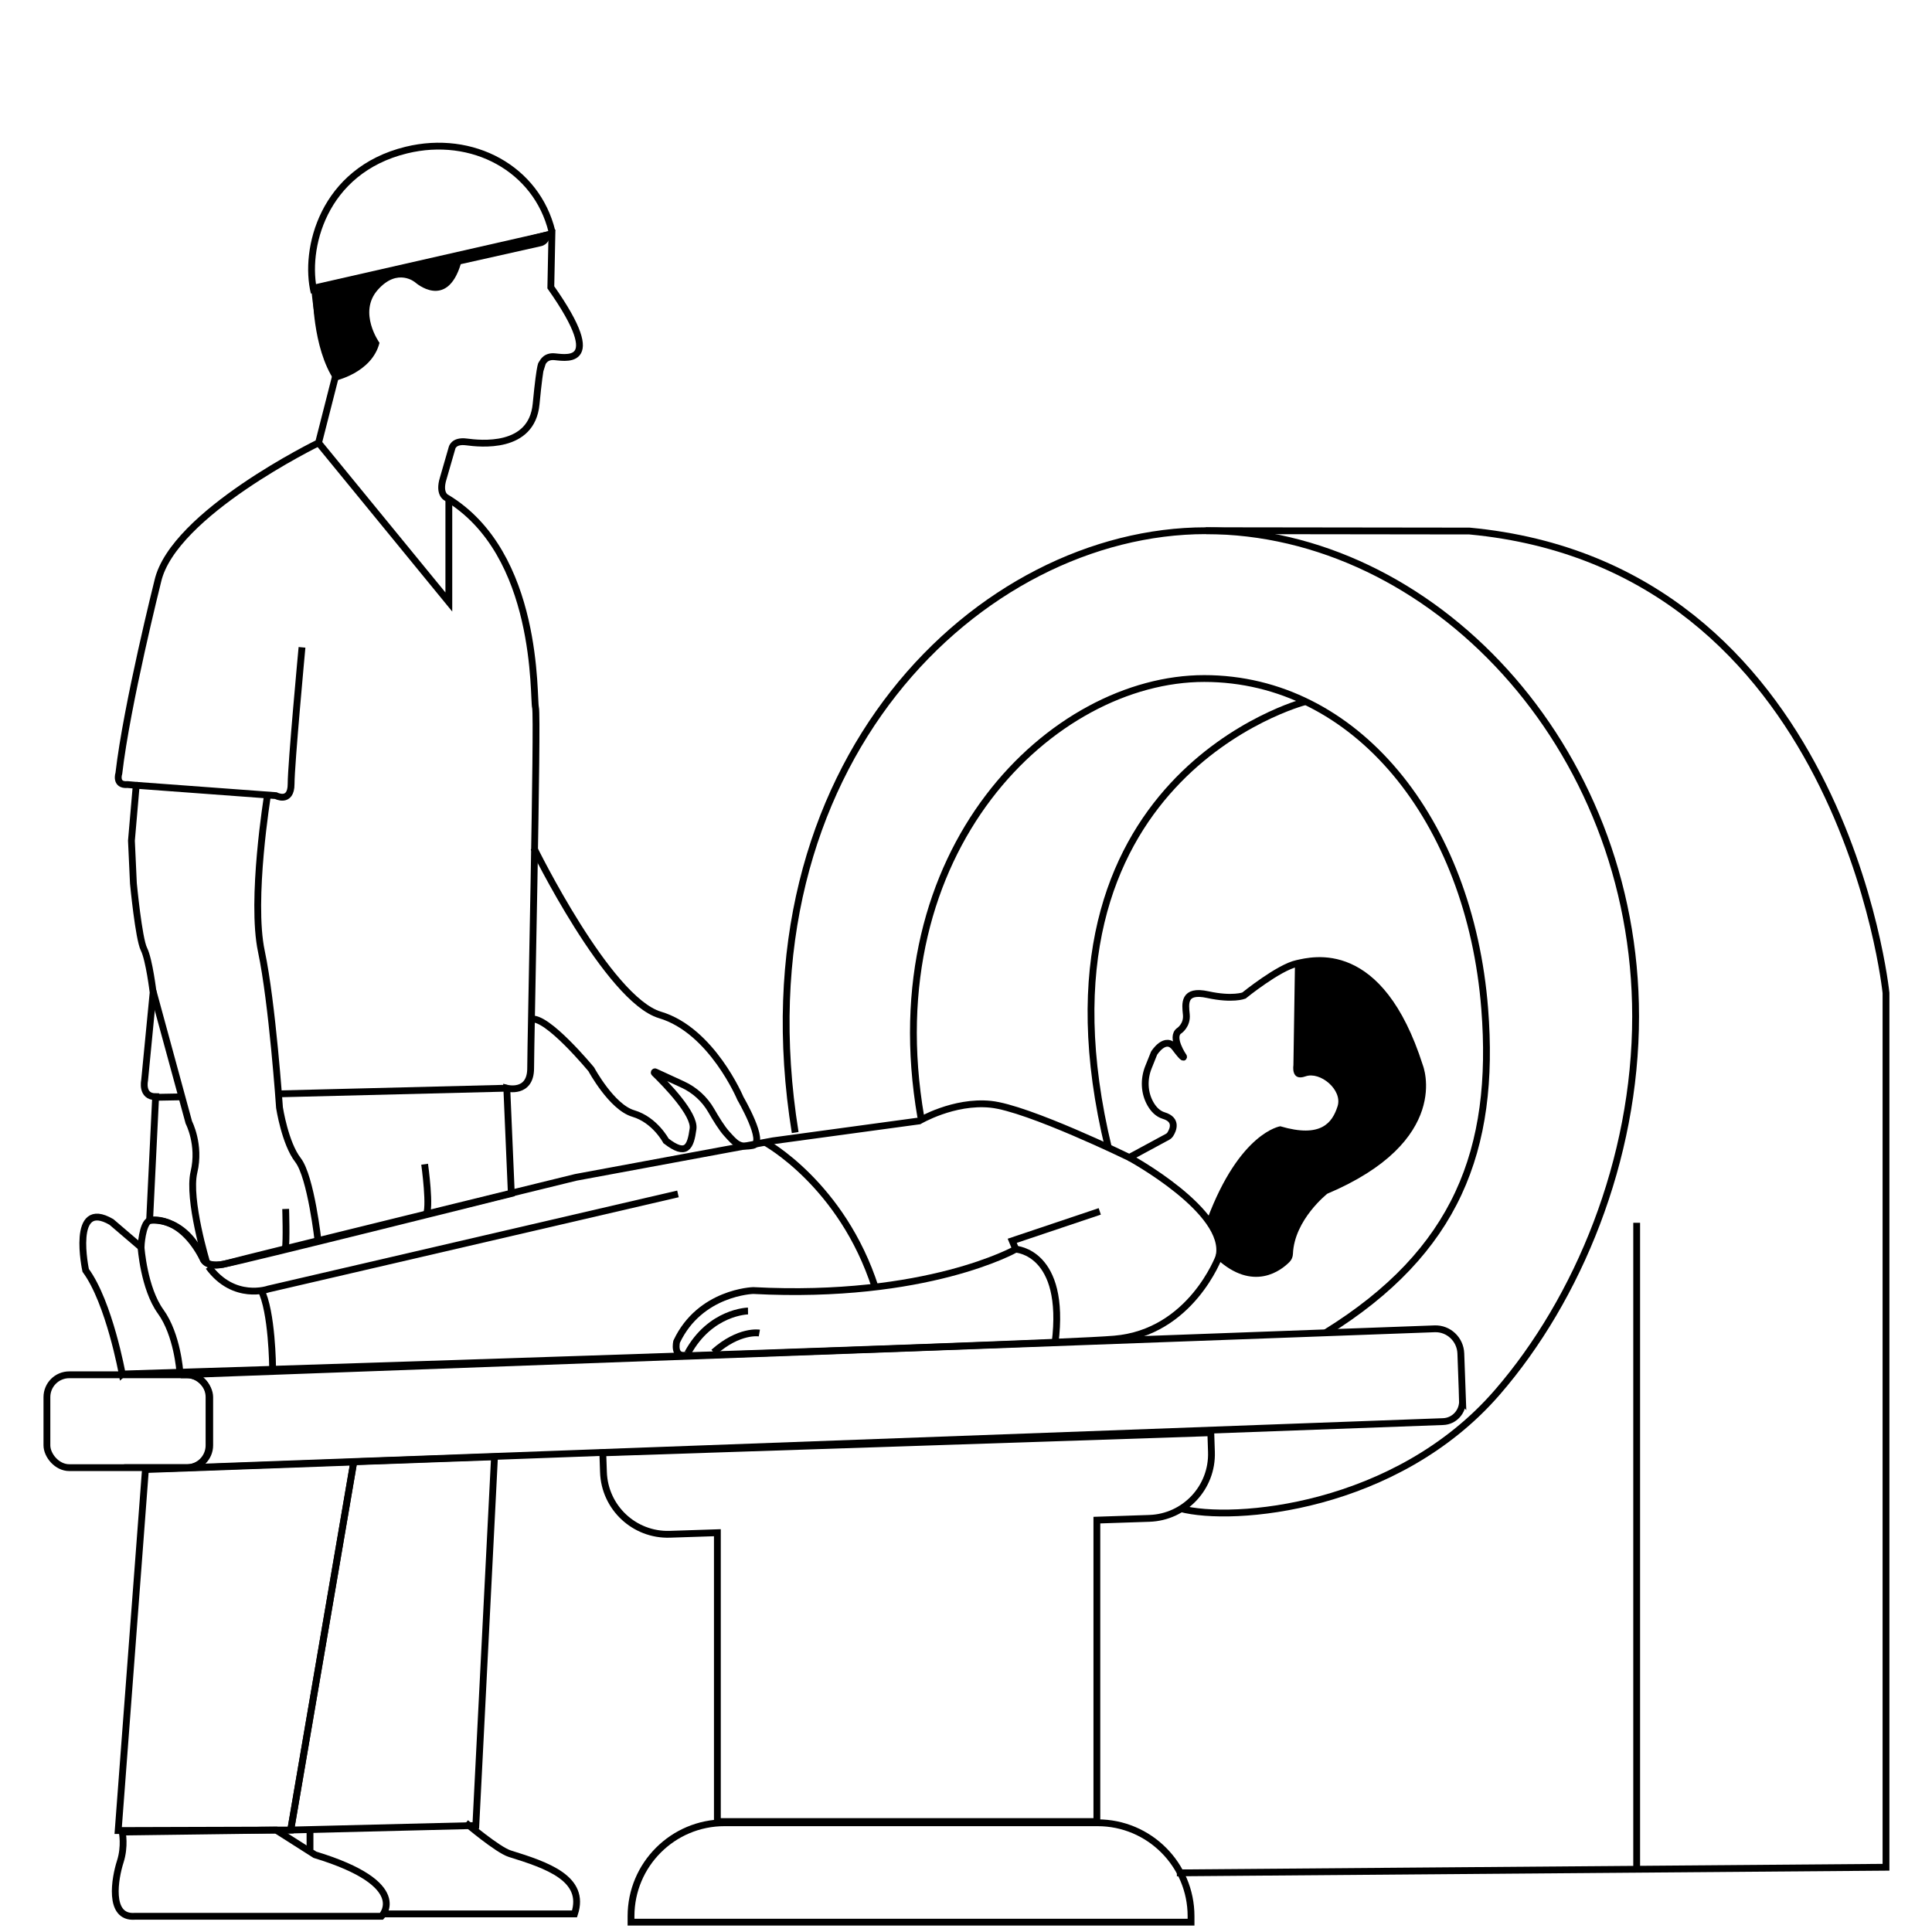 <svg xmlns="http://www.w3.org/2000/svg" xmlns:xlink="http://www.w3.org/1999/xlink" id="Calque_13" data-name="Calque 13" viewBox="0 0 850.39 850.39"><defs><clipPath id="clippath"><path d="M148.75,161.42l-8.54,33.49s-63.91,31.1-70.74,60.83c0,0-13.66,54.41-17.15,84.61,0,0-1.82,5.47,3.82,4.98l3.82.33-2.11,24.37.87,18.81s2.31,24.3,4.63,28.93,4.05,19.1,4.05,19.1l-3.76,38.77s-1.54,7.09,4.86,7.09l-2.65,54.45s15-2.43,23.48,16.81c0,0,1.05,3.84,8.87,2.5,7.82-1.34,126.86-31.14,126.86-31.14l-1.99-46.37s10.5,2.71,10.5-8.82,3.24-154.78,2.14-158.71c-1.09-3.94,2.05-67.84-39.38-92.49,0,0-3.32-1.62-1.27-8.29l3.85-13.33s.51-3.59,6.41-2.82,28.73,3.42,30.65-16.65c1.93-20.07,2.64-17.77,2.64-17.77,0,0,.96-3.12,4.8-3.12s24.73,6-.96-30.5l.48-23.53-104.46,23.77s3.01,34.84,10.27,34.71Z" fill="none" stroke="#000" stroke-miterlimit="10" stroke-width="3"></path></clipPath><clipPath id="clippath-1"><path d="M53.8,604.81s-5.68-31.46-16.09-45.65c0,0-6.86-31.93,11.35-21.29l13.01,11.12s.45-10.37,3.77-11.81c0,0,13.12-3.25,23.48,16.81,0,0,1.13,4.69,10.6,2.09,9.46-2.6,153.52-37.85,153.52-37.85l86.81-16.09,64.34-8.75s15.14-8.99,31.46-7.33c16.32,1.66,61.03,23.42,61.03,23.42l16.81-9.09c.5-.27.92-.65,1.23-1.13,1.15-1.81,3.29-6.36-2.9-8.23-2.6-.79-4.47-2.79-5.8-5.1-2.83-4.91-3.03-10.91-.92-16.18l2.47-6.16s4.97-8.04,9.23-2.37,3.74,3.88,3.74,3.88c0,0-6-8.7-1.85-11.45,0,0,3.55-2.37,3.08-7.1-.47-4.73-1.42-11.12,9.46-8.75,10.88,2.37,15.9.4,15.9.4,0,0,15.28-12.41,23.37-14.12,6.84-1.45,36.43-9.7,53.93,45.18,0,0,13.01,31.93-41.4,54.88,0,0-15.2,11.85-15.83,27.72-.04.94-.38,1.83-1.03,2.5-3.36,3.43-14.77,12.65-29.97-1.37,0,0-12.3,33.59-46.13,36.43-33.83,2.84-436.66,15.38-436.66,15.38Z" fill="none" stroke="#000" stroke-miterlimit="10" stroke-width="3"></path></clipPath></defs><path d="M138.3,128.87h0c-4.63-18.93,3.69-53.8,40.56-62.81h0c29.14-7.12,57.33,8.18,64.06,35.75" fill="none" stroke="#000" stroke-miterlimit="10" stroke-width="3"></path><path d="M147.28,167.65s16.37-3.39,19.76-16.75c0,0-9.6-13.36-.75-23.33,8.84-9.97,16.56-3.2,16.56-3.2,0,0,13.74,12.23,19.95-8.09l35.38-7.93c2.7-.6,4.38-3.29,3.75-5.98l-.18-.76-104.06,26.72s-.38,24.65,9.6,39.33Z"></path><g><g clip-path="url(#clippath)"><line x1="68.18" y1="483" x2="79.84" y2="482.79" fill="none" stroke="#000" stroke-miterlimit="10" stroke-width="3"></line><line x1="122.58" y1="481.48" x2="223.08" y2="478.98" fill="none" stroke="#000" stroke-miterlimit="10" stroke-width="3"></line><path d="M186.91,512.44s2.83,20.28.44,22.46" fill="none" stroke="#000" stroke-miterlimit="10" stroke-width="3"></path><path d="M59.95,345.66l61.46,4.54s6.72,3.52,6.72-5.12,4.8-60.15,4.8-60.15" fill="none" stroke="#000" stroke-miterlimit="10" stroke-width="3"></path><polyline points="140.21 194.91 197.56 264.98 197.56 219.84" fill="none" stroke="#000" stroke-miterlimit="10" stroke-width="3"></polyline><path d="M117.76,349.93s-7.53,46.08-2.71,68.82c4.82,22.74,7.98,68.82,7.98,68.82,0,0,2.41,15.66,8.13,23.04s8.88,35.99,8.88,35.99" fill="none" stroke="#000" stroke-miterlimit="10" stroke-width="3"></path><path d="M125.74,532.14s.45,14.16-.15,17.47" fill="none" stroke="#000" stroke-miterlimit="10" stroke-width="3"></path><path d="M67.31,436.07l15.81,57.98s5.12,9.79,2.26,21.84c-2.86,12.05,5.72,40.21,5.72,40.21" fill="none" stroke="#000" stroke-miterlimit="10" stroke-width="3"></path></g><path d="M148.75,161.42l-8.54,33.49s-63.91,31.1-70.74,60.83c0,0-13.66,54.41-17.15,84.61,0,0-1.82,5.47,3.82,4.98l3.82.33-2.11,24.37.87,18.81s2.31,24.3,4.63,28.93,4.05,19.1,4.05,19.1l-3.76,38.77s-1.54,7.09,4.86,7.09l-2.65,54.45s15-2.43,23.48,16.81c0,0,1.05,3.84,8.87,2.5,7.82-1.34,126.86-31.14,126.86-31.14l-1.99-46.37s10.5,2.71,10.5-8.82,3.24-154.78,2.14-158.71c-1.09-3.94,2.05-67.84-39.38-92.49,0,0-3.32-1.62-1.27-8.29l3.85-13.33s.51-3.59,6.41-2.82,28.73,3.42,30.65-16.65c1.93-20.07,2.64-17.77,2.64-17.77,0,0,.96-3.12,4.8-3.12s24.73,6-.96-30.5l.48-23.53-104.46,23.77s3.01,34.84,10.27,34.71Z" fill="none" stroke="#000" stroke-miterlimit="10" stroke-width="3"></path></g><path d="M234.95,373.21s32.68,66.71,55.55,73.52c22.87,6.81,35.4,36.76,35.4,36.76,0,0,11.44,19.61,5.45,20.69s-7.35-.59-11.58-5.29c-2.02-2.24-4.58-6.36-6.7-10.06-2.89-5.04-7.28-9.04-12.56-11.47l-12.05-5.55c-.33-.2-.68.23-.4.5,5.29,5.13,17.86,18.1,16.99,24.54-1.1,8.14-2.97,12.21-11.9,5.32,0,0-4.85-9.23-14.4-12.05-9.55-2.82-18.47-19.41-18.47-19.41,0,0-19.72-23.95-26.61-22.07" fill="none" stroke="#000" stroke-miterlimit="10" stroke-width="3"></path><rect x="20.65" y="605.13" width="71.66" height="40.87" rx="9.83" ry="9.83" fill="none" stroke="#000" stroke-miterlimit="10" stroke-width="3"></rect><path d="M643.74,616.45c.18,4.95-3.64,9.1-8.51,9.28l-561.77,20.62c-1.45.05-2.85-.06-4.22-.34h13.07c5.35,0,9.7-4.4,9.7-9.83v-21.21c0-5.43-4.34-9.83-9.7-9.83h-2.77l551.94-20.25c6.14-.22,11.3,4.64,11.52,10.86l.75,20.71Z" fill="none" stroke="#000" stroke-miterlimit="10" stroke-width="3"></path><path d="M505.86,668.33l-23.06.77v132.68h-167.04v-127.14l-20.91.69c-15.63.51-28.71-11.73-29.23-27.36l-.29-8.48,267.62-8.86.28,8.47c.52,15.63-11.73,28.72-27.36,29.23Z" fill="none" stroke="#000" stroke-miterlimit="10" stroke-width="3"></path><path d="M318.88,802.31h164.24c22.7,0,41.13,18.43,41.13,41.13v2.62h-246.5v-2.62c0-22.7,18.43-41.13,41.13-41.13Z" fill="none" stroke="#000" stroke-miterlimit="10" stroke-width="3"></path><path d="M350.01,498.5c-26.19-162.72,81.66-264.9,180.69-264.9s189.23,94.37,189.23,213.77c0,63.26-25.32,124.4-60.82,165.41-44.4,51.29-116.24,57.46-139.63,51.19" fill="none" stroke="#000" stroke-miterlimit="10" stroke-width="3"></path><path d="M405.33,491.81c-20.38-118.15,58.14-193.15,124.72-193.15s116.94,62.26,123.46,145.35c4.88,62.21-12.47,106.95-69.88,142.52" fill="none" stroke="#000" stroke-miterlimit="10" stroke-width="3"></path><polygon points="64.01 646.84 52.02 805.73 127.96 805.51 155.71 643.53 64.01 646.84" fill="none" stroke="#000" stroke-miterlimit="10" stroke-width="3"></polygon><polygon points="217.66 641.22 209.44 803.52 127.96 805.51 155.71 643.43 217.66 641.22" fill="none" stroke="#000" stroke-miterlimit="10" stroke-width="3"></polygon><path d="M53.8,806.4s1.33,6.22-.89,13.1c-2.22,6.88-5.55,24.87,6.44,23.98h108.58s13.77-13.99-29.31-27.09l-17.1-10.88-67.72.89Z" fill="none" stroke="#000" stroke-miterlimit="10" stroke-width="3"></path><line x1="136.45" y1="805.68" x2="136.45" y2="814.15" fill="none" stroke="#000" stroke-miterlimit="10" stroke-width="3"></line><path d="M205.02,802.34s14.04,11.92,19.37,13.58c16.48,5.12,33.62,10.91,28.5,26.5h-83.49" fill="none" stroke="#000" stroke-miterlimit="10" stroke-width="3"></path><g><g clip-path="url(#clippath-1)"><path d="M484.07,533.2l-38.53,12.95,1.54,3.7s-39.14,22.19-115.58,18.19c0,0-23.39.69-33.66,22.49,0,0-1.74,7.24,4.39,5.88" fill="none" stroke="#000" stroke-miterlimit="10" stroke-width="3"></path><path d="M62.08,548.98s1.24,18.11,8.62,28.31c7.38,10.2,8.46,26.47,8.46,26.47" fill="none" stroke="#000" stroke-miterlimit="10" stroke-width="3"></path><path d="M298.41,525.51l-180.27,41.86s-15.19,5.4-26.33-9.79" fill="none" stroke="#000" stroke-miterlimit="10" stroke-width="3"></path><path d="M119.99,602.09s-.17-24.93-5.22-34.53" fill="none" stroke="#000" stroke-miterlimit="10" stroke-width="3"></path><path d="M336.73,502.8s33.91,18.42,48.56,64.05" fill="none" stroke="#000" stroke-miterlimit="10" stroke-width="3"></path><path d="M447.08,549.85s22.35,1.09,17.32,41.28" fill="none" stroke="#000" stroke-miterlimit="10" stroke-width="3"></path><path d="M497.08,509.48s43.88,23.82,39.5,43.52" fill="none" stroke="#000" stroke-miterlimit="10" stroke-width="3"></path></g><path d="M53.8,604.81s-5.68-31.46-16.09-45.65c0,0-6.86-31.93,11.35-21.29l13.01,11.12s.45-10.37,3.77-11.81c0,0,13.12-3.25,23.48,16.81,0,0,1.13,4.69,10.6,2.09,9.46-2.6,153.52-37.85,153.52-37.85l86.81-16.09,64.34-8.75s15.14-8.99,31.46-7.33c16.32,1.66,61.03,23.42,61.03,23.42l16.81-9.09c.5-.27.92-.65,1.23-1.13,1.15-1.81,3.29-6.36-2.9-8.23-2.6-.79-4.47-2.79-5.8-5.1-2.83-4.91-3.03-10.91-.92-16.18l2.47-6.16s4.97-8.04,9.23-2.37,3.74,3.88,3.74,3.88c0,0-6-8.7-1.85-11.45,0,0,3.55-2.37,3.08-7.1-.47-4.73-1.42-11.12,9.46-8.75,10.88,2.37,15.9.4,15.9.4,0,0,15.28-12.41,23.37-14.12,6.84-1.45,36.43-9.7,53.93,45.18,0,0,13.01,31.93-41.4,54.88,0,0-15.2,11.85-15.83,27.72-.04.94-.38,1.83-1.03,2.5-3.36,3.43-14.77,12.65-29.97-1.37,0,0-12.3,33.59-46.13,36.43-33.83,2.84-436.66,15.38-436.66,15.38Z" fill="none" stroke="#000" stroke-miterlimit="10" stroke-width="3"></path></g><path d="M570,423.81l-.69,45.1s-1.16,7.17,5.32,4.86c6.48-2.31,16.42,6.01,14.11,13.18-2.31,7.17-7.17,14.11-25.21,8.79,0,0-17.81,2.54-32.15,40.93,0,0,8.33,7.4,6.48,18.04,0,0,21.81,13.92,28.52-1.11,6.71-15.03,5.53-19.9,15.67-27.78,11.79-9.16,41.72-15.99,43.23-48.35.6-12.93-13.69-57.26-48.26-54.54l-7.01.88Z"></path><path d="M329.24,577.05s-16.57.28-26.51,18.52" fill="none" stroke="#000" stroke-miterlimit="10" stroke-width="3"></path><path d="M334.24,586.75s-8.86-1.54-20.11,8.49" fill="none" stroke="#000" stroke-miterlimit="10" stroke-width="3"></path><path d="M518.01,824.37l312.13-2.48v-384.84s-19.06-187.88-183.34-203.31l-116.09-.15" fill="none" stroke="#000" stroke-miterlimit="10" stroke-width="3"></path><path d="M574.16,308.94s-125.93,33.03-86.19,196.64" fill="none" stroke="#000" stroke-miterlimit="10" stroke-width="3"></path><line x1="720.4" y1="538.22" x2="720.4" y2="823.94" fill="none" stroke="#000" stroke-miterlimit="10" stroke-width="3"></line></svg>